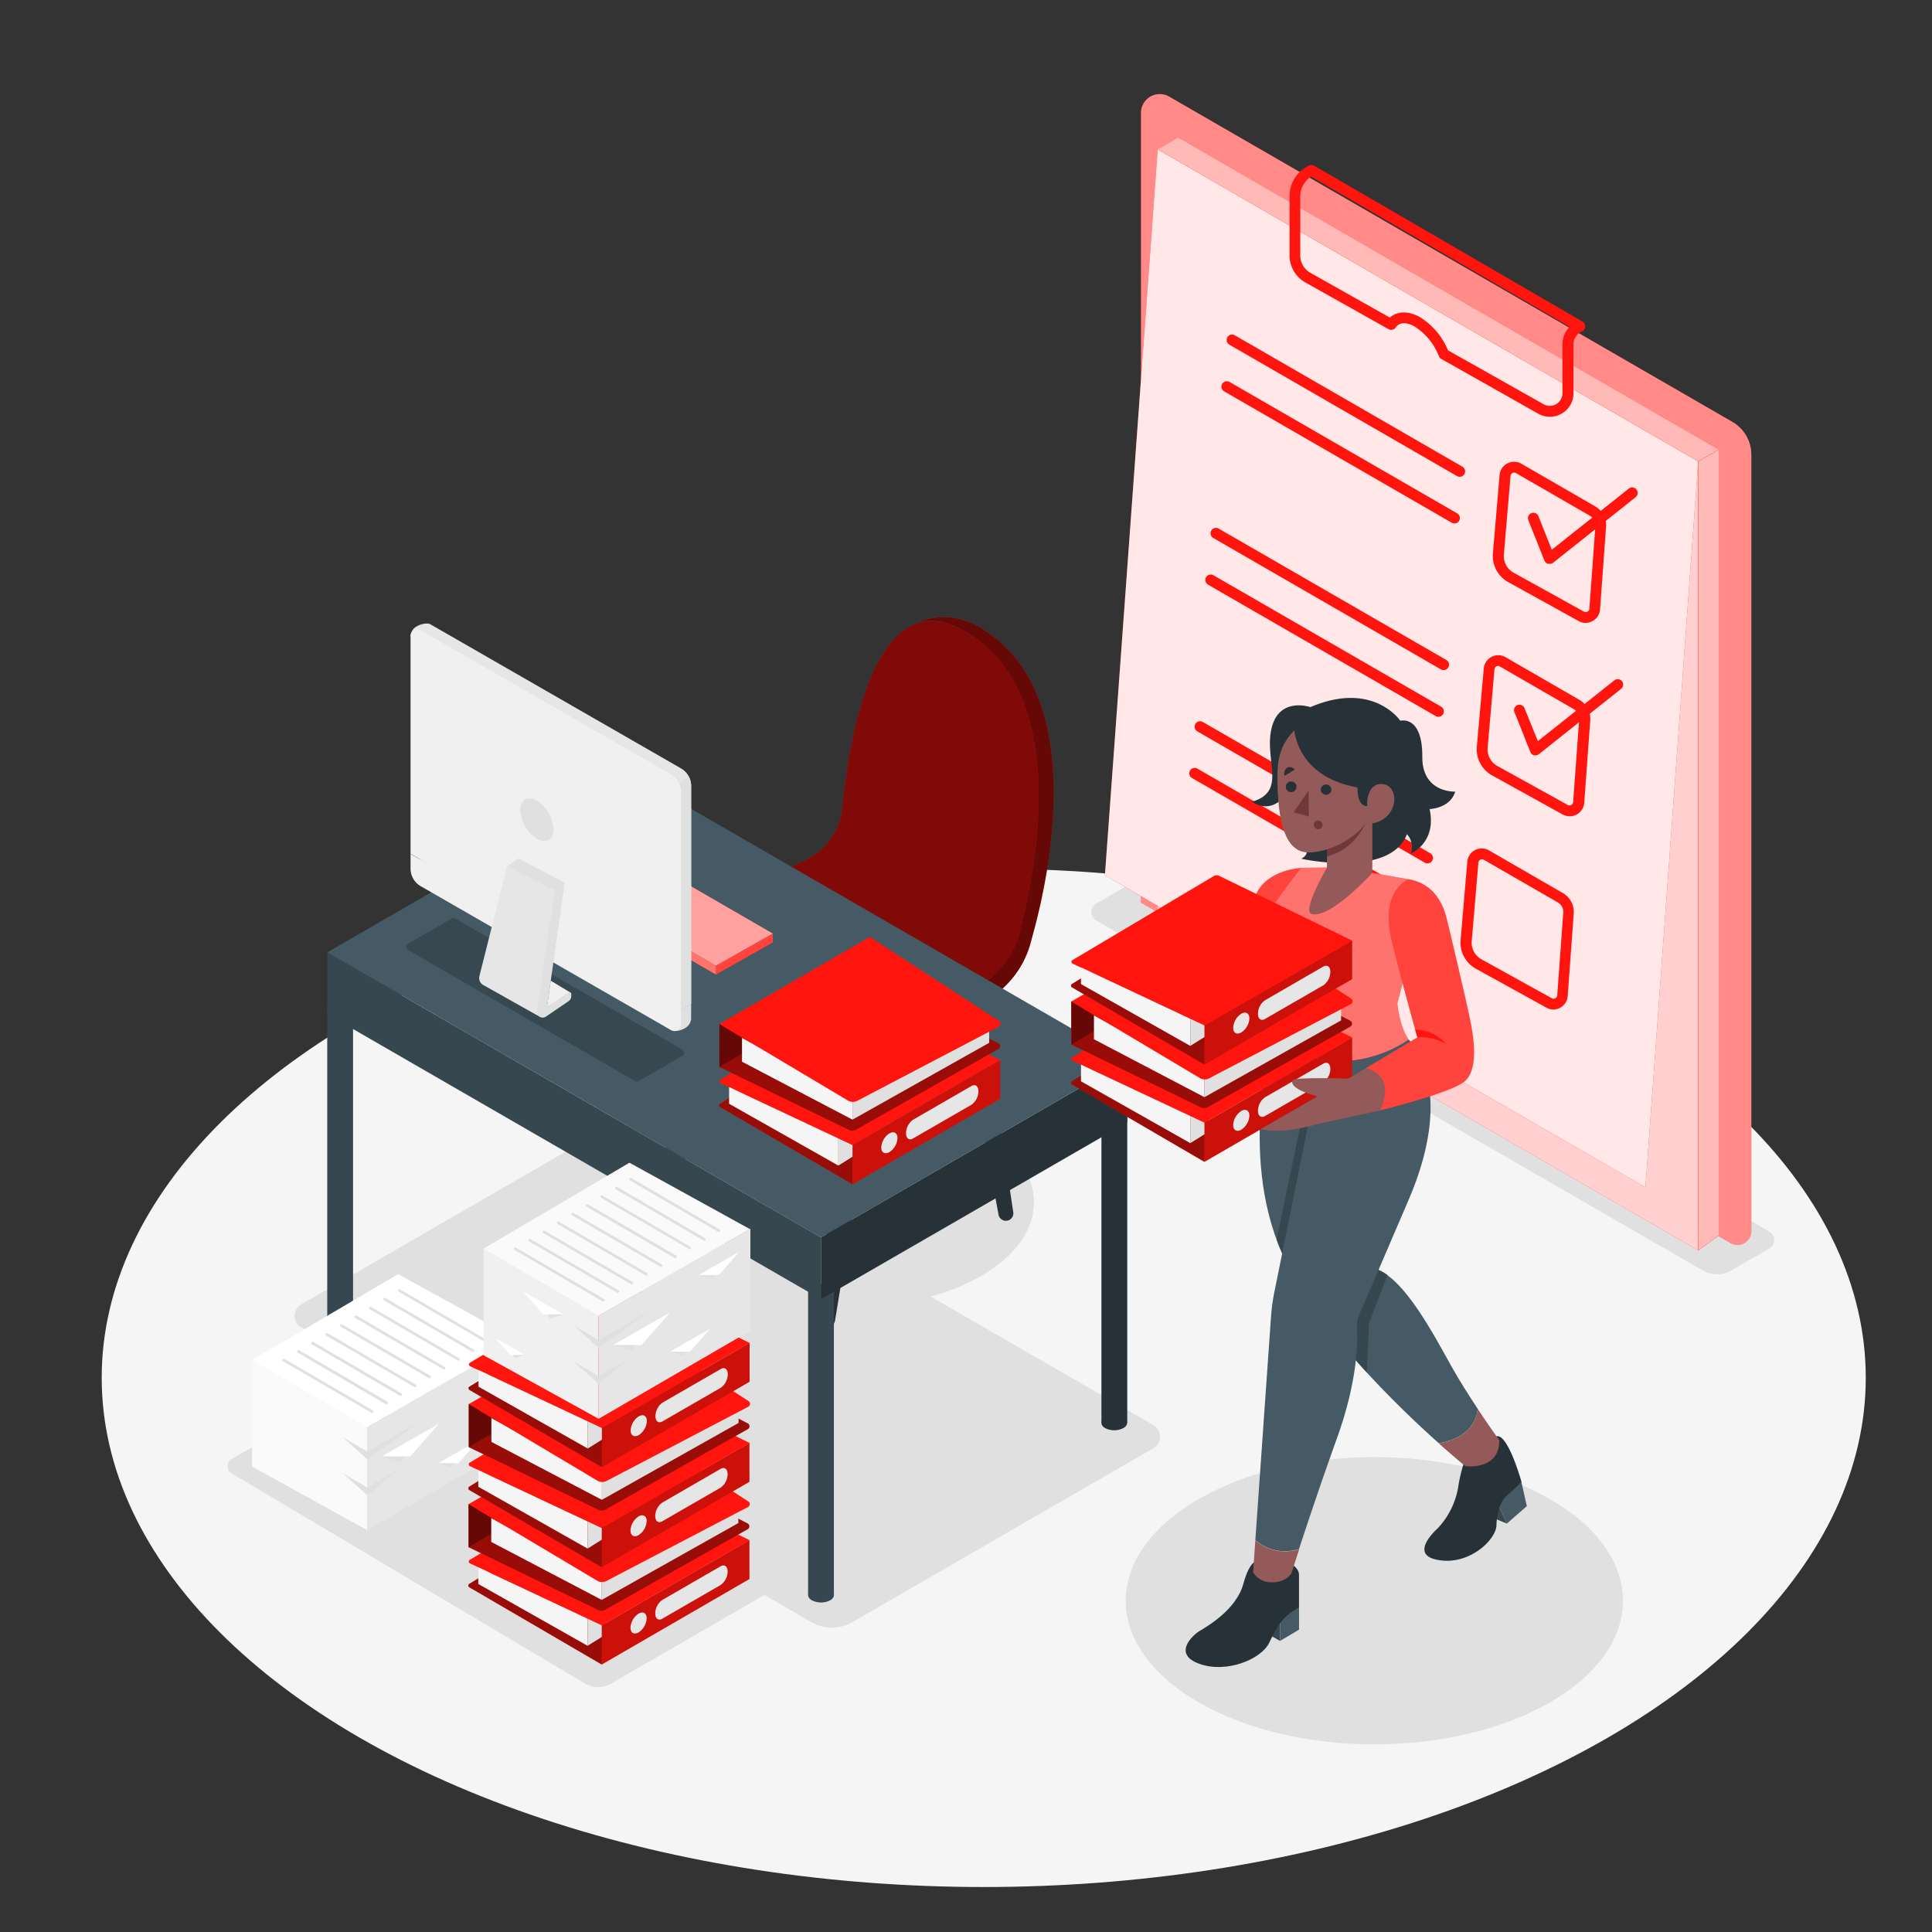 <svg xmlns="http://www.w3.org/2000/svg" viewBox="0 0 500 500"><rect x="0" y="0" width="500" height="500" fill="#333333" stroke="none"/><g id="freepik--Floor--inject-13"><ellipse cx="254.59" cy="356.57" rx="228.27" ry="131.79" style="fill:#f5f5f5"></ellipse></g><g id="freepik--Shadows--inject-13"><ellipse cx="220.85" cy="311.14" rx="46.74" ry="26.99" style="fill:#e0e0e0"></ellipse><path d="M401.18,388c25.13,14.51,25.13,38,0,52.54s-65.88,14.52-91,0-25.13-38,0-52.55S376.05,373.47,401.18,388Z" style="fill:#e0e0e0"></path><path d="M166.48,292.61l132,76.19a3.46,3.46,0,0,1,0,6l-77.88,45a10.61,10.61,0,0,1-10.62,0L78,343.56a3.45,3.45,0,0,1,0-6l77.89-45A10.59,10.59,0,0,1,166.48,292.61Z" style="fill:#e0e0e0"></path><path d="M115.61,349.3l91.48,54.39a2.18,2.18,0,0,1,0,3.76l-49,28.27a6.68,6.68,0,0,1-6.67,0L60,381.33a2.17,2.17,0,0,1,0-3.76l49-28.27A6.68,6.68,0,0,1,115.61,349.3Z" style="fill:#e0e0e0"></path><path d="M283.7,238.21l157,90.6a7.33,7.33,0,0,0,7.33,0l9.86-5.69a2.53,2.53,0,0,0,0-4.39L301,228.19a7.49,7.49,0,0,0-7.52,0l-9.76,5.63A2.53,2.53,0,0,0,283.7,238.21Z" style="fill:#e0e0e0"></path></g><g id="freepik--Tasks--inject-13"><path d="M295.29,233.61l152.56,88.08a3.59,3.59,0,0,0,5.39-3.1V117.65a9.79,9.79,0,0,0-4.89-8.46L302.58,25a4.86,4.86,0,0,0-7.29,4.21Z" style="fill:#FF150E"></path><path d="M295.29,233.61l152.56,88.08a3.59,3.59,0,0,0,5.39-3.1V117.65a9.79,9.79,0,0,0-4.89-8.46L302.58,25a4.86,4.86,0,0,0-7.29,4.21Z" style="fill:#fff;opacity:0.5"></path><polygon points="299.61 242.84 439.5 323.6 439.5 119.41 299.61 38.65 299.61 242.84" style="fill:#FF150E"></polygon><polygon points="299.61 242.84 439.5 323.6 439.5 119.41 299.61 38.65 299.61 242.84" style="fill:#fff;opacity:0.8"></polygon><polygon points="285.95 226.53 425.84 307.29 439.5 119.41 299.61 38.65 285.95 226.53" style="fill:#FF150E"></polygon><polygon points="285.95 226.53 425.84 307.29 439.5 119.41 299.61 38.65 285.95 226.53" style="fill:#fff;opacity:0.9"></polygon><polygon points="299.61 38.65 439.5 119.41 444.8 116.35 304.91 35.58 299.61 38.65" style="fill:#FF150E"></polygon><polygon points="299.61 38.65 439.5 119.41 444.8 116.35 304.91 35.58 299.61 38.65" style="fill:#fff;opacity:0.7"></polygon><polygon points="444.8 116.35 444.8 319.76 439.5 323.6 439.5 119.41 444.8 116.35" style="fill:#FF150E"></polygon><polygon points="444.8 116.35 444.8 319.76 439.5 323.6 439.5 119.41 444.8 116.35" style="fill:#FF150E"></polygon><polygon points="444.8 116.35 444.8 319.76 439.5 323.6 439.5 119.41 444.8 116.35" style="fill:#fff;opacity:0.7"></polygon><path d="M401,145.91a1.5,1.5,0,0,1-.37,0,1.41,1.41,0,0,1-.94-.84l-4.16-10.45a1.41,1.41,0,0,1,.79-1.82,1.39,1.39,0,0,1,1.82.78l3.46,8.69,19.91-15.81a1.4,1.4,0,0,1,2,.22,1.42,1.42,0,0,1-.22,2l-21.39,17A1.39,1.39,0,0,1,401,145.91Z" style="fill:#FF150E"></path><path d="M377.75,123.38a1.46,1.46,0,0,1-.7-.18l-58.9-34a1.4,1.4,0,0,1,1.41-2.43l58.9,34a1.4,1.4,0,0,1-.71,2.62Z" style="fill:#FF150E"></path><path d="M376.4,135.47a1.37,1.37,0,0,1-.7-.19l-58.9-34a1.4,1.4,0,0,1,1.41-2.43l58.9,34a1.4,1.4,0,0,1-.71,2.62Z" style="fill:#FF150E"></path><path d="M410.39,161.22a3.7,3.7,0,0,1-1.82-.48l-18.21-10.07a7.75,7.75,0,0,1-4-7.43l1.73-20.31a3.77,3.77,0,0,1,5.62-2.93l19.15,11.06a5.65,5.65,0,0,1,2.79,5.26l-1.56,21.41a3.72,3.72,0,0,1-1.95,3A3.81,3.81,0,0,1,410.39,161.22Zm-18.51-38.91a.95.95,0,0,0-.95.86l-1.73,20.31a4.92,4.92,0,0,0,2.52,4.73l18.21,10.08a1,1,0,0,0,.91,0,.94.94,0,0,0,.49-.76l1.56-21.41a2.82,2.82,0,0,0-1.39-2.62h0l-19.16-11.06A.85.85,0,0,0,391.88,122.31Z" style="fill:#FF150E"></path><path d="M373.59,173.42a1.39,1.39,0,0,1-.7-.19l-58.9-34a1.4,1.4,0,0,1,1.41-2.43l58.9,34a1.4,1.4,0,0,1-.71,2.62Z" style="fill:#FF150E"></path><path d="M372.24,185.5a1.39,1.39,0,0,1-.7-.19l-58.9-34a1.4,1.4,0,0,1,1.41-2.43l58.9,34a1.4,1.4,0,0,1-.71,2.62Z" style="fill:#FF150E"></path><path d="M406.23,211.25a3.83,3.83,0,0,1-1.82-.47L386.2,200.7a7.74,7.74,0,0,1-4-7.43L384,173a3.76,3.76,0,0,1,5.62-2.93l19.15,11.06h0a5.63,5.63,0,0,1,2.79,5.25L410,207.77a3.76,3.76,0,0,1-3.74,3.48Zm-18.51-38.91a1,1,0,0,0-.44.11.93.93,0,0,0-.51.76L385,193.51a4.92,4.92,0,0,0,2.52,4.73l18.21,10.08a.91.91,0,0,0,.91,0,.9.9,0,0,0,.49-.76l1.56-21.41a2.82,2.82,0,0,0-1.39-2.62l-19.16-11.06A.85.85,0,0,0,387.72,172.34Z" style="fill:#FF150E"></path><path d="M397.37,195.48a1.57,1.57,0,0,1-.37,0,1.41,1.41,0,0,1-.94-.84l-4.16-10.44a1.4,1.4,0,0,1,2.61-1L398,191.8,417.88,176a1.41,1.41,0,0,1,1.75,2.2l-21.39,17A1.4,1.4,0,0,1,397.37,195.48Z" style="fill:#FF150E"></path><path d="M369.44,223.45a1.37,1.37,0,0,1-.7-.19l-58.91-34a1.41,1.41,0,0,1,1.41-2.44l58.9,34a1.4,1.4,0,0,1-.7,2.62Z" style="fill:#FF150E"></path><path d="M368.09,235.54a1.43,1.43,0,0,1-.71-.19l-58.9-34a1.4,1.4,0,1,1,1.41-2.43l58.9,34a1.41,1.41,0,0,1-.7,2.63Z" style="fill:#FF150E"></path><path d="M402.07,261.28a3.65,3.65,0,0,1-1.81-.47L382,250.73a7.75,7.75,0,0,1-4-7.43l1.74-20.3a3.72,3.72,0,0,1,2-3,3.76,3.76,0,0,1,3.61.08l19.15,11.06h0a5.64,5.64,0,0,1,2.78,5.26l-1.56,21.41a3.74,3.74,0,0,1-1.95,3A3.8,3.8,0,0,1,402.07,261.28Zm-18.51-38.9a1,1,0,0,0-.44.1,1,1,0,0,0-.51.76l-1.73,20.3a4.91,4.91,0,0,0,2.52,4.73l18.22,10.08a.93.93,0,0,0,1.39-.75l1.56-21.42a2.8,2.8,0,0,0-1.39-2.62L384,222.5A1,1,0,0,0,383.56,222.38Z" style="fill:#FF150E"></path><path d="M401.09,107.85a6,6,0,0,1-3-.79L373,92.89a1.39,1.39,0,0,1-.61-.7,16,16,0,0,0-6.19-7.63c-1-.6-3.62-1.79-5,.22a1.42,1.42,0,0,1-1.84.41L337.74,73.05a8,8,0,0,1-4-6.92V50.75a8.74,8.74,0,0,1,5.08-7.93,1.4,1.4,0,0,1,1.29.06l69.46,40.36a1.4,1.4,0,0,1-.14,2.5,3.71,3.71,0,0,0-2.22,3.4v12.62a6,6,0,0,1-3,5.25A6.09,6.09,0,0,1,401.09,107.85ZM374.76,90.68l24.72,13.93a3.27,3.27,0,0,0,4.88-2.85V89.14a6.51,6.51,0,0,1,1.87-4.57L339.33,45.7a6,6,0,0,0-2.82,5V66.13a5.14,5.14,0,0,0,2.61,4.47l20.57,11.59c1.95-1.72,4.9-1.78,7.88-.06A18.44,18.44,0,0,1,374.76,90.68Z" style="fill:#FF150E"></path></g><g id="freepik--Chair--inject-13"><path d="M228.11,268.36l-12,73.38a2.29,2.29,0,0,1-2.26,1.92h0a2.29,2.29,0,0,1-2.28-2.54l8.44-75.7Z" style="fill:#263238"></path><path d="M186.6,243.68l-12,73.38a2.28,2.28,0,0,1-2.25,1.92h0a2.29,2.29,0,0,1-2.28-2.54l8.44-75.71Z" style="fill:#263238"></path><path d="M246.57,251.2l11.87,63.24a1.93,1.93,0,0,0,3.8-.64l-8.76-58.61Z" style="fill:#263238"></path><path d="M204.59,227.61l11.8,62.85a1.92,1.92,0,0,0,1.9,1.57,1.94,1.94,0,0,0,1.91-2.21l-8.7-58.23Z" style="fill:#263238"></path><path d="M208,222.83A16.86,16.86,0,0,0,218,209.1c1.91-19.25,8.69-58.93,31.68-45.72,28.36,16.3,18.21,63.65,14.08,78.83a20.46,20.46,0,0,1-5.21,9.06c-5.13,5.17-15.74,14.06-33.78,21.62a10.56,10.56,0,0,1-7,.42c-9-2.55-32.38-10.4-44.06-25.33a4.07,4.07,0,0,1,.68-5.7C179.08,238.52,189.76,231,208,222.83Z" style="fill:#FF150E"></path><path d="M208,222.83A16.86,16.86,0,0,0,218,209.1c1.91-19.25,8.69-58.93,31.68-45.72,28.36,16.3,18.21,63.65,14.08,78.83a20.46,20.46,0,0,1-5.21,9.06c-5.13,5.17-15.74,14.06-33.78,21.62a10.56,10.56,0,0,1-7,.42c-9-2.55-32.38-10.4-44.06-25.33a4.07,4.07,0,0,1,.68-5.7C179.08,238.52,189.76,231,208,222.83Z" style="opacity:0.5"></path><path d="M172.83,245.27a4,4,0,0,0,.84,2.71c.63.8,1.29,1.57,2,2.33h0c.37.41.76.82,1.15,1.22l0,0c.39.4.79.79,1.19,1.17l0,0,1.23,1.14,0,0c.42.38.85.75,1.28,1.12h0c6.62,5.56,14.66,9.79,21.84,12.85h0l1.33.55.14.06,1.22.49.22.09,1.14.45.26.1,1.07.4.3.11c.34.13.66.25,1,.36l.35.13.91.32.38.13.84.29.4.14.76.25.43.14.69.22.46.15.59.18.5.16.49.15.61.18.31.09.86.25a10.56,10.56,0,0,0,7-.42c18-7.56,28.65-16.45,33.78-21.62a20.46,20.46,0,0,0,5.21-9.06c4.13-15.18,14.28-62.53-14.08-78.83-.51-.29-1-.55-1.49-.78a3.18,3.18,0,0,0-.32-.16c-.48-.23-.95-.43-1.41-.61l-.14-.05c-.45-.17-.88-.31-1.32-.44l-.2-.06c-.46-.13-.92-.23-1.37-.32h-.12a12.74,12.74,0,0,0-2.72-.2h0a10.86,10.86,0,0,0-2.57.4h0c4.53-2,10.06-1.91,15.54,1.24,28.37,16.3,18.21,63.64,14.09,78.83l-.7,2.6A24.67,24.67,0,0,1,258,257.06l-7.36,5.63h0a115.82,115.82,0,0,1-25.89,14.74,10.62,10.62,0,0,1-7,.43c-9-2.55-32.39-10.39-44.07-25.33a4,4,0,0,1-.84-2.22h0v-5Z" style="fill:#FF150E"></path><path d="M172.83,245.27a4,4,0,0,0,.84,2.71c.63.8,1.29,1.57,2,2.33h0c.37.41.76.82,1.15,1.22l0,0c.39.4.79.79,1.19,1.17l0,0,1.23,1.14,0,0c.42.38.85.75,1.28,1.12h0c6.62,5.56,14.66,9.79,21.84,12.85h0l1.33.55.14.06,1.22.49.22.09,1.14.45.26.1,1.07.4.3.11c.34.13.66.25,1,.36l.35.13.91.32.38.13.84.29.4.14.76.25.43.14.69.22.46.15.59.18.5.16.49.15.61.18.31.09.86.25a10.56,10.56,0,0,0,7-.42c18-7.56,28.65-16.45,33.78-21.62a20.46,20.46,0,0,0,5.21-9.06c4.13-15.18,14.28-62.53-14.08-78.83-.51-.29-1-.55-1.49-.78a3.18,3.18,0,0,0-.32-.16c-.48-.23-.95-.43-1.41-.61l-.14-.05c-.45-.17-.88-.31-1.32-.44l-.2-.06c-.46-.13-.92-.23-1.37-.32h-.12a12.74,12.74,0,0,0-2.72-.2h0a10.86,10.86,0,0,0-2.57.4h0c4.53-2,10.06-1.91,15.54,1.24,28.37,16.3,18.21,63.64,14.09,78.83l-.7,2.6A24.67,24.67,0,0,1,258,257.06l-7.36,5.63h0a115.82,115.82,0,0,1-25.89,14.74,10.62,10.62,0,0,1-7,.43c-9-2.55-32.39-10.39-44.07-25.33a4,4,0,0,1-.84-2.22h0v-5Z" style="opacity:0.6"></path></g><g id="freepik--Desk--inject-13"><path d="M210.12,414.16a5.23,5.23,0,0,0,4.72,0c1.31-.75,1.31-2,0-2.72a5.17,5.17,0,0,0-4.72,0C208.82,412.19,208.82,413.41,210.12,414.16Z" style="fill:#37474f"></path><rect x="209.14" y="332.37" width="6.68" height="80.36" transform="translate(424.95 745.09) rotate(180)" style="fill:#37474f"></rect><path d="M286,369.59a5.23,5.23,0,0,0,4.72,0c1.31-.76,1.31-2,0-2.73a5.23,5.23,0,0,0-4.72,0C284.73,367.61,284.73,368.83,286,369.59Z" style="fill:#263238"></path><rect x="285.05" y="287.79" width="6.68" height="80.36" transform="translate(576.78 655.94) rotate(180)" style="fill:#263238"></rect><path d="M85.68,342.06a5.17,5.17,0,0,0,4.72,0c1.31-.75,1.31-2,0-2.72a5.23,5.23,0,0,0-4.72,0C84.38,340.09,84.38,341.31,85.68,342.06Z" style="fill:#37474f"></path><rect x="84.7" y="260.27" width="6.68" height="80.36" transform="translate(176.07 600.9) rotate(180)" style="fill:#37474f"></rect><path d="M167.29,281.25a4.64,4.64,0,0,0,4.23,0,1.29,1.29,0,0,0,0-2.44,4.64,4.64,0,0,0-4.23,0A1.29,1.29,0,0,0,167.29,281.25Z" style="fill:#455a64"></path><rect x="166.41" y="212.9" width="5.99" height="67.06" transform="translate(338.8 492.87) rotate(180)" style="fill:#455a64"></rect><polygon points="291.73 274.48 291.73 290.47 212.47 336.23 212.47 320.24 291.73 274.48" style="fill:#263238"></polygon><polygon points="84.7 246.47 212.47 320.24 212.47 336.23 84.7 262.46 84.7 246.47" style="fill:#37474f"></polygon><polygon points="163.96 200.71 291.73 274.48 212.47 320.24 84.7 246.47 163.96 200.71" style="fill:#455a64"></polygon><path d="M164.36,279.79l-58.77-33.93a.93.93,0,0,1,0-1.61l11.31-6.53a1,1,0,0,1,.93,0l58.77,33.93a.93.93,0,0,1,0,1.6l-11.32,6.54A.94.94,0,0,1,164.36,279.79Z" style="opacity:0.2"></path><path d="M220.63,306.5l-34.28-20a.51.51,0,0,1,0-.88l38-23.42Z" style="fill:#FF150E"></path><path d="M220.63,306.5l-34.28-20a.51.51,0,0,1,0-.88l38-23.42Z" style="opacity:0.4"></path><polygon points="220.63 306.5 258.85 284.37 258.85 274.31 220.63 296.35 220.63 306.5" style="fill:#FF150E"></polygon><polygon points="220.63 306.5 258.85 284.37 258.85 274.31 220.63 296.35 220.63 306.5" style="opacity:0.2"></polygon><path d="M251.39,285.92l-15.09,8.71c-1,.58-1.82,0-1.82-1.37h0a4.36,4.36,0,0,1,1.82-3.47l15.09-8.72c1-.58,1.82,0,1.82,1.38h0A4.33,4.33,0,0,1,251.39,285.92Z" style="fill:#e6e6e6"></path><path d="M232.27,294.54a4.61,4.61,0,0,1-2.1,3.63c-1.16.67-2.1.13-2.1-1.21a4.63,4.63,0,0,1,2.1-3.63C231.33,292.66,232.27,293.2,232.27,294.54Z" style="fill:#e6e6e6"></path><path d="M220.63,296.35,186.49,280.3a.52.52,0,0,1-.05-.91l36.63-21.78a1.42,1.42,0,0,1,1.37-.05l34.41,16.75Z" style="fill:#FF150E"></path><polygon points="188.69 281.33 188.69 285.65 216.97 301.65 216.97 294.63 188.69 281.33" style="fill:#f5f5f5"></polygon><polygon points="216.97 301.65 220.63 299.36 220.63 296.35 216.97 294.63 216.97 301.65" style="fill:#e0e0e0"></polygon><path d="M186.19,276.14V265h62.33c.21,0,6.9,3.49,9.86,5a.85.85,0,0,1,0,1.49L221.47,292.4a1.88,1.88,0,0,1-1.71.05Z" style="fill:#FF150E"></path><path d="M186.19,276.14V265h62.33c.21,0,6.9,3.49,9.86,5a.85.85,0,0,1,0,1.49L221.47,292.4a1.88,1.88,0,0,1-1.71.05Z" style="opacity:0.4"></path><polygon points="220.63 289.76 255.99 269.88 255.99 265.56 220.63 284.37 220.63 289.76" style="fill:#e0e0e0"></polygon><polygon points="186.19 276.14 195.44 270.73 186.19 264.98 186.19 276.14" style="fill:#FF150E"></polygon><polygon points="186.19 276.14 195.44 270.73 186.19 264.98 186.19 276.14" style="opacity:0.6"></polygon><polygon points="192.03 268.61 192.03 274.77 220.63 289.76 220.63 284.37 192.03 268.61" style="fill:#f5f5f5"></polygon><path d="M186.19,265l33.25,19.82a2.48,2.48,0,0,0,2.42.07l36.65-19.2a.85.85,0,0,0,.06-1.46l-33.46-21.75Z" style="fill:#FF150E"></path><polygon points="200 241.6 200 243.9 185.28 252.21 185.28 249.91 200 241.6" style="fill:#FF150E"></polygon><polygon points="200 241.6 200 243.9 185.28 252.21 185.28 249.91 200 241.6" style="fill:#fff;opacity:0.2"></polygon><polygon points="151.69 230.5 185.28 249.91 185.28 252.21 151.69 232.8 151.69 230.5" style="fill:#FF150E"></polygon><polygon points="151.69 230.5 185.28 249.91 185.28 252.21 151.69 232.8 151.69 230.5" style="fill:#fff;opacity:0.4"></polygon><polygon points="166.41 222.19 200 241.6 185.28 249.91 151.69 230.5 166.41 222.19" style="fill:#FF150E"></polygon><polygon points="166.41 222.19 200 241.6 185.28 249.91 151.69 230.5 166.41 222.19" style="fill:#fff;opacity:0.6"></polygon><path d="M173.05,263.22l1.5.87v2.74a5.31,5.31,0,0,0,2.75-.75l.11-.07a3,3,0,0,0,1.38-1.89,1.72,1.72,0,0,0,.08-.52v-3.74Z" style="fill:#e0e0e0"></path><path d="M107.7,162.19l.12-.07a5.41,5.41,0,0,1,2.75-.75h0a1.65,1.65,0,0,1,.87.23l64.81,37.26a5.25,5.25,0,0,1,2.62,4.54v56.46l-5.82,3.36-61.56-35.39a5.25,5.25,0,0,1-2.62-4.54V164.75h-2.62A3,3,0,0,1,107.7,162.19Z" style="fill:#e6e6e6"></path><path d="M178.31,201.05a5.25,5.25,0,0,1,.56,2.35v56.46l-5.82,3.36L170.87,262v-56.3Z" style="fill:#e0e0e0"></path><path d="M176.25,261.37v3.75a1.72,1.72,0,0,1-2.58,1.48l-64.8-37.26a5.25,5.25,0,0,1-2.62-4.54V221Z" style="fill:#f0f0f0"></path><path d="M106.25,164.6a1.72,1.72,0,0,1,2.58-1.49l64.8,37.27a5.23,5.23,0,0,1,2.62,4.54v56.45l-70-40.41" style="fill:#f0f0f0"></path><polygon points="143.56 230.49 131.21 224.25 134.23 222.19 146.12 228.44 143.56 230.49" style="fill:#e0e0e0"></polygon><path d="M131.21,224.24l-7.14,28.38a2.06,2.06,0,0,0,1,2.3l14.76,8.3s4.59-32.3,3.74-32.73Z" style="fill:#e6e6e6"></path><polygon points="147.6 256.87 142.52 253.79 141.54 260.68 147.6 256.87" style="fill:#f0f0f0"></polygon><path d="M143.56,230.49,139,261.67a1.47,1.47,0,0,0,2.29,1.43l5.86-4a1.55,1.55,0,0,0,.69-1.29v-.6a.45.45,0,0,0-.71-.37l-5.56,3.81,4.58-32.23Z" style="fill:#e0e0e0"></path><path d="M143.24,214.6c0,2.73-1.92,3.84-4.29,2.47a9.49,9.49,0,0,1-4.28-7.42c0-2.73,1.92-3.84,4.28-2.47A9.47,9.47,0,0,1,143.24,214.6Z" style="fill:#e0e0e0"></path></g><g id="freepik--Files--inject-13"><polygon points="94.94 369.42 134.21 346.93 103.03 329.74 65.13 352.05 94.94 369.42" style="fill:#fff"></polygon><path d="M96.3,365.67a.41.41,0,0,1-.18-.05l-22.8-13.29a.35.35,0,1,1,.35-.6L96.47,365a.35.35,0,0,1,.13.48A.35.35,0,0,1,96.3,365.67Z" style="fill:#e0e0e0"></path><path d="M100,363.4a.34.34,0,0,1-.17,0L77.06,350.06a.34.34,0,0,1-.12-.47.34.34,0,0,1,.47-.13l22.81,13.29a.35.35,0,0,1,.12.48A.34.34,0,0,1,100,363.4Z" style="fill:#e0e0e0"></path><path d="M103.68,361.23a.33.33,0,0,1-.17,0L80.7,347.9a.35.35,0,0,1-.12-.48.34.34,0,0,1,.47-.13l22.81,13.3a.34.34,0,0,1-.18.64Z" style="fill:#e0e0e0"></path><path d="M107.43,359a.41.41,0,0,1-.18-.05l-22.8-13.29a.36.36,0,0,1-.13-.48.34.34,0,0,1,.48-.12l22.8,13.29a.34.34,0,0,1,.13.47A.35.35,0,0,1,107.43,359Z" style="fill:#e0e0e0"></path><path d="M111.17,356.7a.34.34,0,0,1-.17-.05L88.19,343.36a.35.35,0,0,1-.12-.48.33.33,0,0,1,.47-.12l22.81,13.29a.34.34,0,0,1,.12.47A.35.35,0,0,1,111.17,356.7Z" style="fill:#e0e0e0"></path><path d="M114.92,354.43a.41.41,0,0,1-.18-.05l-22.8-13.29a.35.35,0,1,1,.35-.6l22.8,13.29a.34.34,0,0,1,.13.47A.36.36,0,0,1,114.92,354.43Z" style="fill:#e0e0e0"></path><path d="M118.66,352.16a.34.34,0,0,1-.17-.05L95.68,338.82a.35.35,0,0,1-.12-.48.34.34,0,0,1,.47-.12l22.81,13.29a.34.34,0,0,1,.12.47A.33.33,0,0,1,118.66,352.16Z" style="fill:#e0e0e0"></path><path d="M122.41,349.89a.41.41,0,0,1-.18-.05l-22.8-13.29a.35.35,0,1,1,.35-.6l22.8,13.29a.35.35,0,0,1,.13.48A.35.35,0,0,1,122.41,349.89Z" style="fill:#e0e0e0"></path><path d="M126.15,347.62a.34.34,0,0,1-.17-.05l-22.81-13.29a.35.35,0,0,1-.12-.48.34.34,0,0,1,.47-.12L126.33,347a.35.35,0,0,1,.12.48A.34.34,0,0,1,126.15,347.62Z" style="fill:#e0e0e0"></path><polygon points="65.25 351.94 95.05 369.31 95.05 396.01 65.25 379.55 65.25 351.94" style="fill:#fafafa"></polygon><polygon points="95.05 369.31 134.32 346.82 134.32 373.21 95.05 396.01 95.05 369.31" style="fill:#e6e6e6"></polygon><polygon points="88.64 371.92 95.05 375.66 108.92 367.72 95.05 377.69 88.64 371.92" style="fill:#e0e0e0"></polygon><polygon points="88.64 381.21 95.05 384.95 102.89 380.47 95.05 386.98 88.64 381.21" style="fill:#e0e0e0"></polygon><polygon points="98.78 376.91 103.68 378.37 107.43 372.7 98.78 376.91" style="fill:#e0e0e0"></polygon><polygon points="98.78 376.91 113.57 368.49 106.18 376.91 98.78 376.91" style="fill:#fff"></polygon><polygon points="120.92 358.81 124.39 359.85 127.04 355.83 120.92 358.81" style="fill:#e0e0e0"></polygon><polygon points="120.92 358.81 131.39 352.85 126.15 358.81 120.92 358.81" style="fill:#fff"></polygon><polygon points="113.43 378.66 116.9 379.7 119.55 375.68 113.43 378.66" style="fill:#e0e0e0"></polygon><polygon points="113.43 378.66 123.9 372.7 118.66 378.66 113.43 378.66" style="fill:#fff"></polygon><path d="M155.73,430.78l-34.28-20a.51.51,0,0,1,0-.88l38-23.42Z" style="fill:#FF150E"></path><path d="M155.73,430.78l-34.28-20a.51.51,0,0,1,0-.88l38-23.42Z" style="opacity:0.4"></path><polygon points="155.73 430.78 193.95 408.65 193.95 398.59 155.73 420.63 155.73 430.78" style="fill:#FF150E"></polygon><polygon points="155.73 430.78 193.95 408.65 193.95 398.59 155.73 420.63 155.73 430.78" style="opacity:0.2"></polygon><path d="M186.49,410.2l-15.09,8.72c-1,.58-1.82,0-1.82-1.38h0a4.33,4.33,0,0,1,1.82-3.47l15.09-8.71c1-.58,1.82,0,1.82,1.37h0A4.36,4.36,0,0,1,186.49,410.2Z" style="fill:#e6e6e6"></path><path d="M167.36,418.82a4.65,4.65,0,0,1-2.1,3.64c-1.15.67-2.09.12-2.09-1.21a4.66,4.66,0,0,1,2.09-3.64C166.42,416.94,167.36,417.48,167.36,418.82Z" style="fill:#e6e6e6"></path><path d="M155.73,420.63l-34.15-16.05a.51.51,0,0,1,0-.9l36.62-21.78a1.44,1.44,0,0,1,1.38-.06L194,398.59Z" style="fill:#FF150E"></path><polygon points="123.78 405.62 123.78 409.93 152.07 425.93 152.07 418.91 123.78 405.62" style="fill:#f5f5f5"></polygon><polygon points="152.07 425.93 155.73 423.65 155.73 420.63 152.07 418.91 152.07 425.93" style="fill:#e0e0e0"></polygon><path d="M121.29,400.42V389.27h62.32c.22,0,6.91,3.48,9.87,5a.86.86,0,0,1,0,1.5l-36.93,20.88a1.82,1.82,0,0,1-1.71.05Z" style="fill:#FF150E"></path><path d="M121.29,400.42V389.27h62.32c.22,0,6.91,3.48,9.87,5a.86.86,0,0,1,0,1.5l-36.93,20.88a1.82,1.82,0,0,1-1.71.05Z" style="opacity:0.4"></path><polygon points="155.73 414.05 191.09 394.16 191.09 389.84 155.73 408.65 155.73 414.05" style="fill:#e0e0e0"></polygon><polygon points="121.29 400.42 130.54 395.01 121.29 389.27 121.29 400.42" style="fill:#FF150E"></polygon><polygon points="121.29 400.42 130.54 395.01 121.29 389.27 121.29 400.42" style="opacity:0.6"></polygon><polygon points="127.13 392.89 127.13 399.05 155.73 414.05 155.73 408.65 127.13 392.89" style="fill:#f5f5f5"></polygon><path d="M121.29,389.27l33.25,19.81a2.44,2.44,0,0,0,2.41.07L193.61,390a.85.85,0,0,0,0-1.46l-33.45-21.74Z" style="fill:#FF150E"></path><path d="M155.73,405.62l-34.28-20a.51.51,0,0,1,0-.88l38-23.42Z" style="fill:#FF150E"></path><path d="M155.73,405.62l-34.28-20a.51.51,0,0,1,0-.88l38-23.42Z" style="opacity:0.4"></path><polygon points="155.73 405.62 193.95 383.49 193.95 373.43 155.73 395.47 155.73 405.62" style="fill:#FF150E"></polygon><polygon points="155.73 405.62 193.95 383.49 193.95 373.43 155.73 395.47 155.73 405.62" style="opacity:0.2"></polygon><path d="M186.49,385l-15.09,8.71c-1,.58-1.82,0-1.82-1.37h0a4.33,4.33,0,0,1,1.82-3.47l15.09-8.72c1-.58,1.82,0,1.82,1.38h0A4.36,4.36,0,0,1,186.49,385Z" style="fill:#e6e6e6"></path><path d="M167.36,393.66a4.61,4.61,0,0,1-2.1,3.63c-1.15.67-2.09.13-2.09-1.21a4.64,4.64,0,0,1,2.09-3.63C166.42,391.78,167.36,392.32,167.36,393.66Z" style="fill:#e6e6e6"></path><path d="M155.73,395.47l-34.15-16.05a.52.52,0,0,1,0-.91l36.62-21.78a1.44,1.44,0,0,1,1.38-.05L194,373.43Z" style="fill:#FF150E"></path><polygon points="123.78 380.45 123.78 384.77 152.07 400.77 152.07 393.75 123.78 380.45" style="fill:#f5f5f5"></polygon><polygon points="152.07 400.77 155.73 398.48 155.73 395.47 152.07 393.75 152.07 400.77" style="fill:#e0e0e0"></polygon><path d="M121.34,374.53V363.37h62.32c.21,0,6.9,3.49,9.86,5a.85.85,0,0,1,0,1.49l-36.94,20.89a1.86,1.86,0,0,1-1.7,0Z" style="fill:#FF150E"></path><path d="M121.34,374.53V363.37h62.32c.21,0,6.9,3.49,9.86,5a.85.85,0,0,1,0,1.49l-36.94,20.89a1.86,1.86,0,0,1-1.7,0Z" style="opacity:0.4"></path><polygon points="155.77 388.15 191.14 368.26 191.14 363.94 155.77 382.76 155.77 388.15" style="fill:#e0e0e0"></polygon><polygon points="121.34 374.53 130.58 369.12 121.34 363.37 121.34 374.53" style="fill:#FF150E"></polygon><polygon points="121.34 374.53 130.58 369.12 121.34 363.37 121.34 374.53" style="opacity:0.6"></polygon><polygon points="127.17 367 127.17 373.16 155.77 388.15 155.77 382.76 127.17 367" style="fill:#f5f5f5"></polygon><path d="M121.34,363.37l33.25,19.82a2.46,2.46,0,0,0,2.41.07l36.66-19.2a.85.85,0,0,0,.05-1.46l-33.46-21.75Z" style="fill:#FF150E"></path><path d="M155.77,379.72l-34.27-20a.51.51,0,0,1,0-.88l38-23.41Z" style="fill:#FF150E"></path><path d="M155.77,379.72l-34.27-20a.51.51,0,0,1,0-.88l38-23.41Z" style="opacity:0.4"></path><polygon points="155.77 379.72 193.99 357.59 193.99 347.54 155.77 369.57 155.77 379.72" style="fill:#FF150E"></polygon><polygon points="155.77 379.72 193.99 357.59 193.99 347.54 155.77 369.57 155.77 379.72" style="opacity:0.2"></polygon><path d="M186.54,359.15l-15.1,8.71c-1,.58-1.81,0-1.81-1.37h0a4.37,4.37,0,0,1,1.81-3.48l15.1-8.71c1-.58,1.81,0,1.81,1.37h0A4.37,4.37,0,0,1,186.54,359.15Z" style="fill:#e6e6e6"></path><path d="M167.41,367.77a4.64,4.64,0,0,1-2.1,3.63c-1.16.67-2.1.13-2.1-1.21a4.65,4.65,0,0,1,2.1-3.64C166.47,365.89,167.41,366.43,167.41,367.77Z" style="fill:#e6e6e6"></path><path d="M155.77,369.57l-34.14-16a.52.52,0,0,1,0-.91l36.62-21.78a1.47,1.47,0,0,1,1.38-.06L194,347.54Z" style="fill:#FF150E"></path><polygon points="123.83 354.56 123.83 358.87 152.12 374.88 152.12 367.85 123.83 354.56" style="fill:#f5f5f5"></polygon><polygon points="152.12 374.88 155.77 372.59 155.77 369.57 152.12 367.85 152.12 374.88" style="fill:#e0e0e0"></polygon><polygon points="154.82 340.59 194.09 318.1 162.9 300.91 125.01 323.22 154.82 340.59" style="fill:#fafafa"></polygon><path d="M156.17,336.83a.35.35,0,0,1-.17,0L133.2,323.5a.35.35,0,0,1-.13-.48.34.34,0,0,1,.47-.12l22.81,13.29a.34.34,0,0,1,.13.47A.37.37,0,0,1,156.17,336.83Z" style="fill:#e0e0e0"></path><path d="M159.92,334.56a.33.33,0,0,1-.17,0l-22.81-13.29a.36.36,0,0,1-.13-.48.34.34,0,0,1,.48-.12l22.8,13.29a.34.34,0,0,1-.17.64Z" style="fill:#e0e0e0"></path><path d="M163.56,332.4a.34.34,0,0,1-.17,0l-22.81-13.29a.35.35,0,0,1-.12-.48.34.34,0,0,1,.47-.12l22.81,13.29a.35.35,0,0,1,.12.48A.34.34,0,0,1,163.56,332.4Z" style="fill:#e0e0e0"></path><path d="M167.31,330.13a.41.41,0,0,1-.18-.05l-22.8-13.29a.34.34,0,0,1-.13-.47.35.35,0,0,1,.48-.13l22.8,13.29a.36.36,0,0,1,.13.48A.36.36,0,0,1,167.31,330.13Z" style="fill:#e0e0e0"></path><path d="M171.05,327.86a.26.26,0,0,1-.17-.05l-22.81-13.29a.34.34,0,0,1-.12-.47.34.34,0,0,1,.47-.13l22.81,13.29a.35.35,0,0,1,.12.48A.34.34,0,0,1,171.05,327.86Z" style="fill:#e0e0e0"></path><path d="M174.79,325.59a.28.28,0,0,1-.17,0l-22.8-13.29a.34.34,0,0,1-.13-.47.36.36,0,0,1,.48-.13L175,324.94a.36.36,0,0,1,.13.48A.37.37,0,0,1,174.79,325.59Z" style="fill:#e0e0e0"></path><path d="M178.54,323.32a.26.26,0,0,1-.17-.05L155.56,310a.34.34,0,0,1-.13-.47.36.36,0,0,1,.48-.13l22.8,13.29a.35.35,0,0,1,.13.48A.34.34,0,0,1,178.54,323.32Z" style="fill:#e0e0e0"></path><path d="M182.29,321.05a.39.39,0,0,1-.18,0l-22.8-13.3a.34.34,0,0,1-.13-.47.36.36,0,0,1,.48-.13l22.8,13.29a.36.36,0,0,1,.13.48A.36.36,0,0,1,182.29,321.05Z" style="fill:#e0e0e0"></path><path d="M186,318.78a.39.39,0,0,1-.18,0l-22.8-13.29a.35.35,0,1,1,.35-.61l22.8,13.29a.35.35,0,0,1,.13.48A.34.34,0,0,1,186,318.78Z" style="fill:#e0e0e0"></path><polygon points="125.12 323.1 154.93 340.48 154.93 367.18 125.12 350.72 125.12 323.1" style="fill:#f0f0f0"></polygon><polygon points="154.93 340.48 194.2 317.98 194.2 344.38 154.93 367.18 154.93 340.48" style="fill:#e6e6e6"></polygon><polygon points="148.52 343.09 154.93 346.82 168.8 338.88 154.93 348.85 148.52 343.09" style="fill:#e0e0e0"></polygon><polygon points="148.52 352.38 154.93 356.12 162.76 351.63 154.93 358.15 148.52 352.38" style="fill:#e0e0e0"></polygon><polygon points="158.66 348.08 163.56 349.54 167.31 343.87 158.66 348.08" style="fill:#e0e0e0"></polygon><polygon points="158.66 348.08 173.45 339.65 166.05 348.08 158.66 348.08" style="fill:#fff"></polygon><polygon points="180.79 329.98 184.26 331.01 186.91 327 180.79 329.98" style="fill:#e0e0e0"></polygon><polygon points="180.79 329.98 191.26 324.01 186.03 329.98 180.79 329.98" style="fill:#fff"></polygon><polygon points="173.31 349.83 176.78 350.86 179.43 346.85 173.31 349.83" style="fill:#e0e0e0"></polygon><polygon points="173.31 349.83 183.78 343.87 178.54 349.83 173.31 349.83" style="fill:#fff"></polygon><polygon points="135.82 350.66 133.28 351.42 131.33 348.47 135.82 350.66" style="fill:#e0e0e0"></polygon><polygon points="135.82 350.66 128.14 346.28 131.98 350.66 135.82 350.66" style="fill:#fff"></polygon><polygon points="145.82 340.18 142.35 341.21 139.7 337.2 145.82 340.18" style="fill:#e0e0e0"></polygon><polygon points="145.82 340.18 135.35 334.22 140.59 340.18 145.82 340.18" style="fill:#fff"></polygon></g><g id="freepik--Character--inject-13"><polygon points="389.97 394.31 386.64 392.92 387.5 388.88 389.97 394.31" style="fill:#37474f"></polygon><polygon points="393.72 383.44 395.14 389.79 389.97 394.31 387.5 388.88 393.72 383.44" style="fill:#455a64"></polygon><path d="M379.46,376.85a39.7,39.7,0,0,0-2.1,8.14,20.49,20.49,0,0,1-5.26,10.51c-2.43,2.24-6.77,7.4.76,8.32,7.79,1,14.32-5.48,14.42-9.05s1.05-6.37,3-8,3.47-3.3,3.47-3.3-3.47-12.46-6.44-11.76S379.46,376.85,379.46,376.85Z" style="fill:#263238"></path><path d="M382.47,364.66c-2.24-3.38-4.77-7.36-6.81-11-4.8-8.64-12.07-22.36-19.2-25.1V270.31l-27.38-1.26s-9,31.91,3.79,57.56c9.14,18.37,29,37.52,39.49,46.9C375.64,373,381.64,371.11,382.47,364.66Z" style="fill:#455a64"></path><path d="M388,372.69s-2.5-3.45-5.54-8c-.83,6.45-6.83,8.31-10.11,8.85,4.16,3.71,6.87,5.9,6.87,5.9S388.14,380.65,388,372.69Z" style="fill:#945959"></path><path d="M331.84,324.36l7.34-36.22s-5.48-3.2-5.48-11.66c0,0-.69,8.16,3,14.06l-6.31,30.28C330.83,322,331.32,323.19,331.84,324.36Z" style="fill:#37474f"></path><path d="M356.46,328.53v-2.1L353,328.67l-6.38,9.87-.6,7.75c2.51,3.09,5.13,6.09,7.74,8.93l.52-12.7,4.8-12.54A11.42,11.42,0,0,0,356.46,328.53Z" style="fill:#37474f"></path><polygon points="331.27 424.67 327.89 422.75 331.27 418.27 331.27 424.67" style="fill:#37474f"></polygon><polygon points="336.19 416.08 336.19 421.75 331.27 424.67 331.27 418.27 336.19 416.08" style="fill:#455a64"></polygon><path d="M325.51,404.06s-1.92-.78-3.75,5.89-9.41,11-11.33,12.16-7,6,0,8.5,15.91-1.18,18-5.39,3.16-6.77,7.75-9.14v-8.51c0-1.64-1.72-2.83-2.81-3.11S325.51,404.06,325.51,404.06Z" style="fill:#263238"></path><path d="M364.55,269.05l-30.85-2.17v9.6c0,8.46,5.48,11.66,5.48,11.66l-9.33,46a52.44,52.44,0,0,0-.92,6.72l-4.05,57.72a11.72,11.72,0,0,0,11.31,2.3c2.1-6.43,5.68-17.17,9.9-28.91,5.08-14.17,5.31-24,5.11-28a9.09,9.09,0,0,1,.73-4.09c1.68-3.9,5.77-13.38,12.62-29.37C377.31,280.81,364.55,269.05,364.55,269.05Z" style="fill:#455a64"></path><path d="M324.88,398.62l-.58,8.29a5.45,5.45,0,0,0,5,2.58c3.66,0,4.94-2.37,4.94-2.37s.73-2.31,2-6.2A11.72,11.72,0,0,1,324.88,398.62Z" style="fill:#945959"></path><path d="M336.77,224.62s-8.62.33-11.63,6.65-7.31,19.09-7.31,19.09l11.56,2.6Z" style="fill:#FF150E"></path><path d="M336.77,224.62s-8.62.33-11.63,6.65-7.31,19.09-7.31,19.09l11.56,2.6Z" style="fill:#fff;opacity:0.2"></path><path d="M355.2,225.92l9.35,1.62v21l-2.92,11.16s.55,6,2.92,9.32c0,0-16.64,12.62-35.47,0,0,0,.73-11,.73-14.08,0,0-6.38-3.84-5.75-9.69s12.71-20.66,12.71-20.66l6.64-.09Z" style="fill:#FF150E"></path><path d="M355.2,225.92l9.35,1.62v21l-2.92,11.16s.55,6,2.92,9.32c0,0-16.64,12.62-35.47,0,0,0,.73-11,.73-14.08,0,0-6.38-3.84-5.75-9.69s12.71-20.66,12.71-20.66l6.64-.09Z" style="fill:#fff;opacity:0.4"></path><path d="M339.13,183s-8.08-2.8-10.05,5.47,4.11,16.29-5,19c0,0,5.37,4.47,10.09-3.87l4,17s0,.93-1.41,1.64c0,0,23,5.1,27.35-6.35a4.88,4.88,0,0,1,1,5s6.77-2.74,4.87-11.51c0,0,5.35-.15,6.62-4.51,0,0-8.56.41-8.51-9,.06-10.92-5.69-9.34-5.69-9.34S355.37,176.06,339.13,183Z" style="fill:#263238"></path><path d="M343.41,217.24v7.29s-6.55,11.29-4,12c4.88,1.37,15.74-10.63,15.74-10.63V210.5Z" style="fill:#945959"></path><path d="M355.07,208.06v.43c-2.63,10.36-9.46,12.62-11.66,13.15l-.08-16,11.4-.05Z" style="fill:#703838"></path><path d="M344.15,185c-4.35.36-13.4,3.54-13.54,15s1.62,20.23,7.57,20.59,19.25-5,19.86-19.9S348.4,184.63,344.15,185Z" style="fill:#945959"></path><polygon points="338.65 204.61 338.75 211.35 334.79 210.2 338.65 204.61" style="fill:#703838"></polygon><path d="M344.57,204.43a1.38,1.38,0,0,1-2.75,0,1.39,1.39,0,0,1,1.36-1.4A1.37,1.37,0,0,1,344.57,204.43Z" style="fill:#263238"></path><path d="M335.53,203.6a1.38,1.38,0,1,1-1.4-1.36A1.37,1.37,0,0,1,335.53,203.6Z" style="fill:#263238"></path><path d="M332.44,200.78l2.66-1.63s-1-1.06-2.06-.4A1.87,1.87,0,0,0,332.44,200.78Z" style="fill:#FF150E"></path><path d="M332.44,200.78l2.66-1.63s-1-1.06-2.06-.4A1.87,1.87,0,0,0,332.44,200.78Z" style="fill:#263238"></path><path d="M351.33,203.81s-.27,4.83,2.51,4.83h5.45v-9.21c0-10.33-7.83-21.12-24.5-12.59C334.79,186.84,334,200.63,351.33,203.81Z" style="fill:#263238"></path><path d="M353.82,208.07a6.93,6.93,0,0,1,.6-3,3.24,3.24,0,0,1,2.83-2.18c3.25-.05,3.65,3.08,3.6,4.19-.15,2.92-2.54,6.05-7,6.12Z" style="fill:#945959"></path><path d="M342.26,213.48a1.13,1.13,0,1,1-1.13-1.13A1.13,1.13,0,0,1,342.26,213.48Z" style="fill:#703838"></path><path d="M364.55,227.54s-7.68,2.79-4.32,16.23,6.59,24.69,6.59,24.69l-13.37,8s4.86,2.33,3.77,10.9c0,0,17.48-4.32,21.53-7.26s2.67-11.53,1.71-16.26-5.48-23.93-6.17-26.54S371.56,228.76,364.55,227.54Z" style="fill:#FF150E"></path><path d="M364.55,227.54s-7.68,2.79-4.32,16.23,6.59,24.69,6.59,24.69l-13.37,8s4.86,2.33,3.77,10.9c0,0,17.48-4.32,21.53-7.26s2.67-11.53,1.71-16.26-5.48-23.93-6.17-26.54S371.56,228.76,364.55,227.54Z" style="fill:#fff;opacity:0.2"></path><path d="M366.82,268.46a12.16,12.16,0,0,1,7.54,1.85,10.79,10.79,0,0,0-8.12-3.88Z" style="fill:#FF150E"></path><path d="M311.71,300.69l-34.28-20a.51.51,0,0,1,0-.88l38-23.42Z" style="fill:#FF150E"></path><path d="M311.71,300.69l-34.28-20a.51.51,0,0,1,0-.88l38-23.42Z" style="opacity:0.4"></path><polygon points="311.71 300.69 349.93 278.56 349.93 268.5 311.71 290.54 311.71 300.69" style="fill:#FF150E"></polygon><polygon points="311.71 300.69 349.93 278.56 349.93 268.5 311.71 290.54 311.71 300.69" style="opacity:0.2"></polygon><path d="M342.47,280.11l-15.09,8.72c-1,.58-1.82,0-1.82-1.38h0a4.33,4.33,0,0,1,1.82-3.47l15.09-8.71c1-.58,1.82,0,1.82,1.37h0A4.36,4.36,0,0,1,342.47,280.11Z" style="fill:#e6e6e6"></path><path d="M323.34,288.73a4.65,4.65,0,0,1-2.1,3.64c-1.16.67-2.09.12-2.09-1.21a4.64,4.64,0,0,1,2.09-3.64C322.4,286.85,323.34,287.39,323.34,288.73Z" style="fill:#e6e6e6"></path><path d="M311.71,290.54l-34.15-16.05a.51.51,0,0,1,0-.9l36.62-21.78a1.44,1.44,0,0,1,1.38-.06l34.41,16.75Z" style="fill:#FF150E"></path><polygon points="279.76 275.52 279.76 279.84 308.05 295.84 308.05 288.82 279.76 275.52" style="fill:#f5f5f5"></polygon><polygon points="308.05 295.84 311.71 293.56 311.71 290.54 308.05 288.82 308.05 295.84" style="fill:#e0e0e0"></polygon><path d="M357.22,287.38s-15,3.23-16.39,3.57-8.64,2.61-14.61,1.3l14.74-8.5s-7.52-1.84-6.44-4.18c.41-.89,14.4-.41,14.4-.41l4.53-2.68S361.47,277.51,357.22,287.38Z" style="fill:#945959"></path><path d="M277.27,270.33V259.18h62.32c.22,0,6.91,3.48,9.87,5a.86.86,0,0,1,0,1.5l-36.93,20.88a1.82,1.82,0,0,1-1.71.05Z" style="fill:#FF150E"></path><path d="M277.27,270.33V259.18h62.32c.22,0,6.91,3.48,9.87,5a.86.86,0,0,1,0,1.5l-36.93,20.88a1.82,1.82,0,0,1-1.71.05Z" style="opacity:0.4"></path><polygon points="311.71 283.95 347.07 264.07 347.07 259.75 311.71 278.56 311.71 283.95" style="fill:#e0e0e0"></polygon><polygon points="277.27 270.33 286.51 264.92 277.27 259.18 277.27 270.33" style="fill:#FF150E"></polygon><polygon points="277.27 270.33 286.51 264.92 277.27 259.18 277.27 270.33" style="opacity:0.6"></polygon><polygon points="283.11 262.8 283.11 268.96 311.71 283.95 311.71 278.56 283.11 262.8" style="fill:#f5f5f5"></polygon><path d="M277.27,259.18,310.52,279a2.44,2.44,0,0,0,2.41.07l36.66-19.2a.85.85,0,0,0,.05-1.46l-33.45-21.74Z" style="fill:#FF150E"></path><path d="M311.71,275.53l-34.28-20a.51.51,0,0,1,0-.88l38-23.42Z" style="fill:#FF150E"></path><path d="M311.71,275.53l-34.28-20a.51.51,0,0,1,0-.88l38-23.42Z" style="opacity:0.4"></path><polygon points="311.71 275.52 349.93 253.4 349.93 243.34 311.71 265.38 311.71 275.52" style="fill:#FF150E"></polygon><polygon points="311.71 275.52 349.93 253.4 349.93 243.34 311.71 265.38 311.71 275.52" style="opacity:0.2"></polygon><path d="M342.47,255l-15.09,8.71c-1,.58-1.82,0-1.82-1.37h0a4.33,4.33,0,0,1,1.82-3.47l15.09-8.72c1-.57,1.82,0,1.82,1.38h0A4.36,4.36,0,0,1,342.47,255Z" style="fill:#e6e6e6"></path><path d="M323.34,263.57a4.61,4.61,0,0,1-2.1,3.63c-1.16.67-2.09.13-2.09-1.21a4.63,4.63,0,0,1,2.09-3.63C322.4,261.69,323.34,262.23,323.34,263.57Z" style="fill:#e6e6e6"></path><path d="M311.71,265.38l-34.15-16a.52.52,0,0,1,0-.91l36.62-21.78a1.44,1.44,0,0,1,1.38,0l34.41,16.75Z" style="fill:#FF150E"></path><polygon points="279.76 250.36 279.76 254.68 308.05 270.68 308.05 263.66 279.76 250.36" style="fill:#f5f5f5"></polygon><polygon points="308.05 270.68 311.71 268.39 311.71 265.38 308.05 263.66 308.05 270.68" style="fill:#e0e0e0"></polygon></g></svg>
